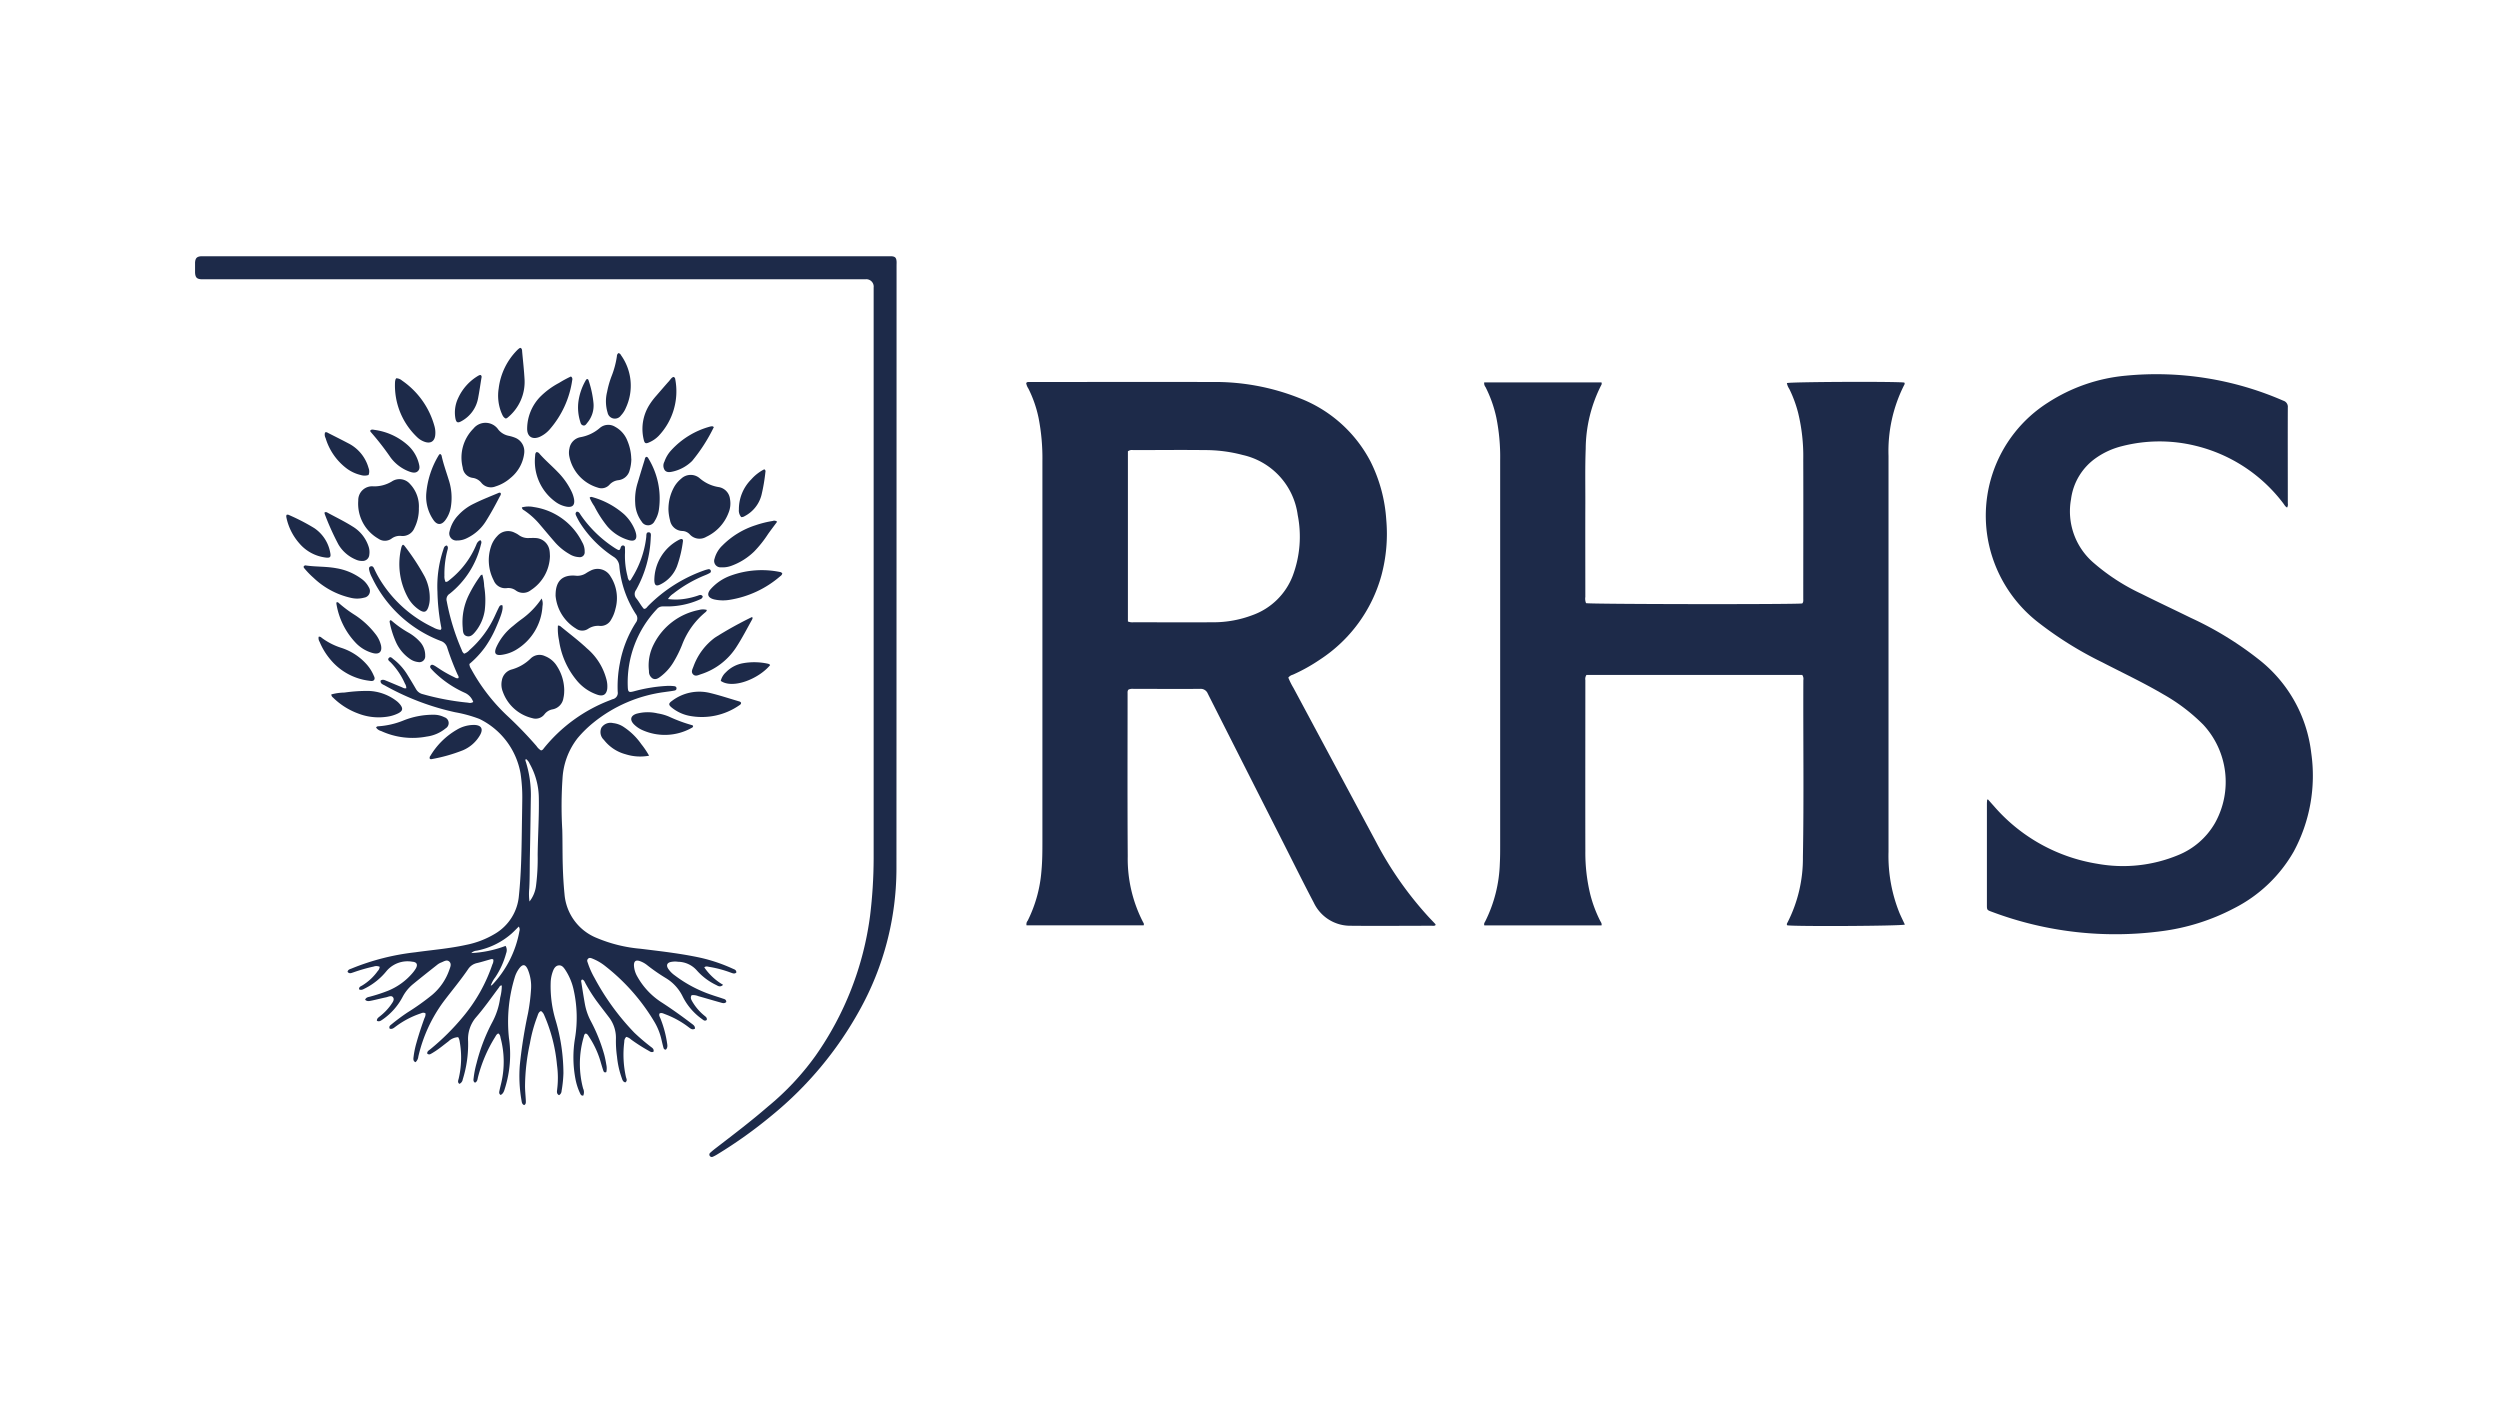 <svg xmlns="http://www.w3.org/2000/svg" xmlns:xlink="http://www.w3.org/1999/xlink" width="135" height="76" viewBox="0 0 135 76">
  <defs>
    <clipPath id="clip-path">
      <rect id="Rectangle_47" data-name="Rectangle 47" width="135" height="76" transform="translate(-0.444)" fill="#1d2a49"/>
    </clipPath>
  </defs>
  <g id="Mask_Group_4" data-name="Mask Group 4" transform="translate(0.444)" clip-path="url(#clip-path)">
    <g id="Layer_1-2" transform="translate(10.087 13.837)">
      <g id="Group_608" data-name="Group 608">
        <path id="Path_64" data-name="Path 64" d="M66.363,23.863a3.992,3.992,0,0,0,.28.56q2.221,4.145,4.445,8.289a19.167,19.167,0,0,0,2.86,4.084c.118.126.239.251.357.377.009.01.006.03.01.051-.059.058-.137.038-.206.038-1.461,0-2.922.015-4.382,0a2.178,2.178,0,0,1-1.991-1.252c-.557-1.059-1.088-2.131-1.629-3.2q-2.049-4.04-4.092-8.082a.409.409,0,0,0-.421-.258c-1.2.007-2.393,0-3.59,0a.536.536,0,0,0-.268.037c-.066.066-.052.153-.052.233,0,2.921-.012,5.843.008,8.764a7.463,7.463,0,0,0,.836,3.58.157.157,0,0,1,.025.155H52.227a.293.293,0,0,1,.062-.25,7.252,7.252,0,0,0,.742-2.678c.051-.535.053-1.071.053-1.607q0-10.261,0-20.523a11.327,11.327,0,0,0-.206-2.338,6.425,6.425,0,0,0-.55-1.586.79.79,0,0,1-.119-.292c.03-.071.093-.064.149-.066.074,0,.149,0,.223,0,3.218,0,6.437-.008,9.655,0a12.329,12.329,0,0,1,4.718.867A7.268,7.268,0,0,1,70.806,12.2a8.2,8.2,0,0,1,.846,3.133,8.658,8.658,0,0,1-.263,3.017,7.933,7.933,0,0,1-3.316,4.537,9.438,9.438,0,0,1-1.468.819.453.453,0,0,0-.241.155ZM57.7,20.83a.623.623,0,0,0,.3.044c1.435,0,2.871.008,4.306,0a5.953,5.953,0,0,0,2.13-.389A3.641,3.641,0,0,0,66.6,18.368a6.018,6.018,0,0,0,.27-3.288,3.841,3.841,0,0,0-2.978-3.242,7.888,7.888,0,0,0-2.056-.262c-1.286-.016-2.573,0-3.86,0a.35.35,0,0,0-.275.066v9.191Z" transform="translate(-7.325 -1.108)" fill="#1d2a49"/>
        <path id="Path_65" data-name="Path 65" d="M87.31,7.921a.162.162,0,0,1-.018.155,7.682,7.682,0,0,0-.834,3.432c-.038.982-.017,1.964-.02,2.945-.006,1.684,0,3.367,0,5.051a.628.628,0,0,0,.039.336c.193.06,11.392.074,11.674.016.072-.073.055-.168.055-.257,0-2.509.009-5.018,0-7.527a9.881,9.881,0,0,0-.275-2.5,6.634,6.634,0,0,0-.479-1.3.822.822,0,0,1-.13-.315c.167-.069,5.976-.094,6.339-.028.046.058.006.11-.019.158a7.9,7.9,0,0,0-.832,3.805q0,10.683,0,21.367a8.238,8.238,0,0,0,.593,3.315c.091.21.193.416.29.624-.176.078-5.936.108-6.351.039-.047-.057-.009-.11.017-.158a7.61,7.61,0,0,0,.828-3.532c.058-3.185.01-6.371.024-9.556a.366.366,0,0,0-.062-.276H86.5a.381.381,0,0,0-.061.28c0,3.079-.007,6.157,0,9.235a9.525,9.525,0,0,0,.27,2.355,7.018,7.018,0,0,0,.53,1.41c.036.071.1.136.073.248H80.984c-.035-.1.019-.161.052-.225a7.493,7.493,0,0,0,.785-3.12c.018-.329.018-.66.018-.99q0-10.4,0-20.8a10.785,10.785,0,0,0-.207-2.288,6.778,6.778,0,0,0-.585-1.651.327.327,0,0,1-.069-.25H87.31Z" transform="translate(-11.361 -1.107)" fill="#1d2a49"/>
        <path id="Path_66" data-name="Path 66" d="M112.6,30.366c.107.121.214.243.323.363a9.347,9.347,0,0,0,5.595,3.118,7.77,7.77,0,0,0,4.348-.466,4.037,4.037,0,0,0,2-1.74,4.548,4.548,0,0,0-.638-5.308,9.889,9.889,0,0,0-2.161-1.641c-1.068-.628-2.188-1.155-3.288-1.724a19.511,19.511,0,0,1-3.4-2.11,7.329,7.329,0,0,1-2.434-3.276,7.232,7.232,0,0,1,2.9-8.64,9.264,9.264,0,0,1,4.194-1.453,17.147,17.147,0,0,1,8.512,1.35.344.344,0,0,1,.245.369c-.007,1.725,0,3.449,0,5.174a.329.329,0,0,1-.039.228c-.107-.055-.155-.164-.224-.251a8.421,8.421,0,0,0-4.715-3.084,8.168,8.168,0,0,0-3.994.024,4.187,4.187,0,0,0-1.348.607,3.213,3.213,0,0,0-1.386,2.251,3.661,3.661,0,0,0,1.217,3.436,11.048,11.048,0,0,0,2.588,1.677c.885.444,1.782.863,2.671,1.3a18.148,18.148,0,0,1,3.664,2.244,7.5,7.5,0,0,1,2.831,5.05,8.629,8.629,0,0,1-.945,5.32,7.728,7.728,0,0,1-3.218,3.063,11.558,11.558,0,0,1-3.946,1.242,18.942,18.942,0,0,1-9.128-1.046c-.275-.1-.277-.1-.277-.386q0-2.723,0-5.446c0-.073.008-.146.012-.219l.049-.025Z" transform="translate(-15.785 -1.039)" fill="#1d2a49"/>
        <path id="Path_67" data-name="Path 67" d="M24.63,44.407a.336.336,0,0,0-.107.262,5.533,5.533,0,0,0,.087,1.894c.022.1.1.2-.029.3-.138-.026-.164-.149-.2-.251a4.777,4.777,0,0,1-.251-1.133,6.013,6.013,0,0,1-.059-.963,1.823,1.823,0,0,0-.4-1.2c-.21-.276-.422-.55-.629-.827a8.74,8.74,0,0,1-.609-.962c-.046-.083-.073-.187-.183-.22-.083.043-.052.114-.043.174.061.391.122.782.192,1.172a3.191,3.191,0,0,0,.308.885,9.026,9.026,0,0,1,.735,1.834c.045.176.081.354.11.533a.934.934,0,0,1,0,.4c-.1.049-.14-.014-.162-.076-.046-.132-.084-.267-.124-.4a4.9,4.9,0,0,0-.638-1.416c-.05-.073-.086-.162-.187-.188-.084.032-.09.112-.108.181a5.18,5.18,0,0,0-.035,2.786.463.463,0,0,1,.01.383c-.12.021-.15-.075-.187-.153a3.22,3.22,0,0,1-.233-.729,6.249,6.249,0,0,1-.026-2.215,6.861,6.861,0,0,0-.073-2.607,3.182,3.182,0,0,0-.47-1.11c-.083-.119-.174-.231-.335-.216s-.249.146-.306.289a1.912,1.912,0,0,0-.129.6,6.366,6.366,0,0,0,.273,2.1,10.222,10.222,0,0,1,.414,2.831,6.57,6.57,0,0,1-.1.96.271.271,0,0,1-.137.229c-.149-.076-.11-.213-.1-.325a5.03,5.03,0,0,0-.011-1.308,8.684,8.684,0,0,0-.695-2.7.467.467,0,0,0-.166-.21c-.133.048-.16.179-.2.288a7.823,7.823,0,0,0-.4,1.455,11.267,11.267,0,0,0-.264,2.307c0,.263.031.527.043.79,0,.087.018.183-.09.239-.127-.05-.128-.169-.146-.267a7.555,7.555,0,0,1-.086-1.923,25.964,25.964,0,0,1,.438-2.761,10.164,10.164,0,0,0,.163-1.276,2.358,2.358,0,0,0-.17-1.091c-.131-.3-.28-.315-.476-.051a1.564,1.564,0,0,0-.237.488,8.187,8.187,0,0,0-.308,3.254,6.111,6.111,0,0,1-.2,2.667c-.05.149-.076.324-.246.413-.108-.065-.082-.159-.064-.244.031-.154.073-.305.107-.458a5,5,0,0,0-.042-2.353c-.023-.092-.023-.2-.129-.268-.1.04-.135.135-.186.215a7.651,7.651,0,0,0-.908,2.132c-.03.111-.026.251-.165.312-.117-.072-.08-.18-.071-.27a5.066,5.066,0,0,1,.154-.776,9.855,9.855,0,0,1,.847-2.214,3.827,3.827,0,0,0,.43-1.334,2.644,2.644,0,0,0,.088-.653c-.1-.013-.121.062-.157.11-.411.548-.8,1.109-1.253,1.627a1.813,1.813,0,0,0-.411,1.267A6.318,6.318,0,0,1,15.8,46.7a.316.316,0,0,1-.18.243c-.108-.072-.072-.175-.045-.265a4.9,4.9,0,0,0,.06-2.013.8.8,0,0,0-.034-.144.719.719,0,0,0-.048-.1.813.813,0,0,0-.528.23c-.258.192-.5.4-.778.571-.056.035-.111.072-.17.1a.151.151,0,0,1-.194-.013c-.017-.124.092-.175.169-.239a12.725,12.725,0,0,0,1.754-1.741A8.781,8.781,0,0,0,17.4,40.492a.44.44,0,0,0,.052-.258c-.064-.054-.128-.022-.19-.005-.231.063-.459.137-.692.19a.764.764,0,0,0-.478.326c-.414.608-.887,1.17-1.329,1.755A8.012,8.012,0,0,0,13.4,45.473a.472.472,0,0,1-.15.3c-.14-.057-.119-.18-.106-.29a4.8,4.8,0,0,1,.154-.751c.126-.454.275-.9.435-1.342a.445.445,0,0,0,.056-.253c-.11-.072-.2-.018-.293.013a4.794,4.794,0,0,0-1.308.691c-.1.07-.188.167-.334.121-.058-.128.038-.184.11-.243q.411-.337.855-.634a13,13,0,0,0,1.33-.948,3.094,3.094,0,0,0,.926-1.353c.05-.144.135-.315,0-.443s-.3-.006-.437.047a.812.812,0,0,0-.214.122c-.447.353-.894.706-1.334,1.067a2.264,2.264,0,0,0-.539.672,3.415,3.415,0,0,1-1.052,1.2c-.1.065-.193.159-.335.089-.008-.128.085-.179.157-.24a3,3,0,0,0,.6-.622c.079-.122.207-.265.119-.4s-.257-.032-.387-.005c-.258.053-.514.123-.772.175-.115.023-.242.061-.352-.045.051-.14.18-.144.284-.174a8.725,8.725,0,0,0,.94-.308,3.431,3.431,0,0,0,1.333-.96,1.755,1.755,0,0,0,.175-.24c.125-.215.063-.356-.189-.373a1.485,1.485,0,0,0-1.38.494,3.53,3.53,0,0,1-1.165.944c-.1.05-.2.121-.325.055-.016-.139.1-.165.176-.213a2.846,2.846,0,0,0,.827-.771.392.392,0,0,0,.11-.234.435.435,0,0,0-.324-.014,9.3,9.3,0,0,0-1.093.313c-.1.03-.218.1-.319-.026.024-.135.144-.147.237-.188a12.857,12.857,0,0,1,3.419-.868c.915-.129,1.838-.2,2.742-.4a4.828,4.828,0,0,0,1.562-.6,2.64,2.64,0,0,0,1.293-2.056c.12-1.159.141-2.321.157-3.485.008-.577.019-1.155.025-1.732a8.718,8.718,0,0,0-.093-1.382A4.056,4.056,0,0,0,16.7,27.236a7.25,7.25,0,0,0-1.311-.361,13.724,13.724,0,0,1-3.8-1.447c-.1-.054-.24-.088-.228-.257.1-.087.206-.04.3,0,.275.111.548.23.823.342.081.033.157.094.267.066a.441.441,0,0,0-.074-.25,3.87,3.87,0,0,0-.769-1.145c-.063-.064-.194-.135-.1-.239s.181.015.256.07a3.092,3.092,0,0,1,.753.847c.158.252.31.507.459.764a.562.562,0,0,0,.363.272,13.824,13.824,0,0,0,2.453.461.331.331,0,0,0,.274-.038.848.848,0,0,0-.465-.5A5.694,5.694,0,0,1,14.36,24.8c-.085-.078-.166-.16-.244-.246-.049-.054-.112-.12-.053-.2s.15-.03.221.011.139.09.208.134a6.391,6.391,0,0,0,.816.466c.079.036.155.1.256.068.036-.083-.022-.143-.05-.206a14.271,14.271,0,0,1-.55-1.432.537.537,0,0,0-.357-.371A6.786,6.786,0,0,1,10.9,19.6a1.507,1.507,0,0,1-.15-.392c-.015-.079-.033-.176.073-.209s.154.038.19.117a5.751,5.751,0,0,0,.5.882,6.761,6.761,0,0,0,2.7,2.3,1.006,1.006,0,0,0,.387.13c.065-.054.044-.113.033-.168a11.11,11.11,0,0,1-.2-1.893,6.206,6.206,0,0,1,.308-2.243c.036-.1.046-.233.2-.253.09.087.05.184.026.276a5.028,5.028,0,0,0-.157,1.348.671.671,0,0,0,.061.342c.111.006.177-.075.251-.134A4.746,4.746,0,0,0,16.544,17.8a.393.393,0,0,1,.2-.216c.1.07.056.164.034.247a4.816,4.816,0,0,1-1.684,2.645.356.356,0,0,0-.16.4,12.327,12.327,0,0,0,.813,2.644.364.364,0,0,0,.129.193.682.682,0,0,0,.292-.2,5.508,5.508,0,0,0,1.373-1.857c.065-.143.131-.285.2-.425.04-.081.085-.166.2-.13.048.192-.035.486-.341,1.188a5.9,5.9,0,0,1-.6,1.079,5.074,5.074,0,0,1-.841.9.466.466,0,0,0,.088.259,10.059,10.059,0,0,0,1.973,2.555,21,21,0,0,1,1.563,1.62.769.769,0,0,0,.243.235.2.2,0,0,0,.14-.1A8.458,8.458,0,0,1,23.8,26.208a.841.841,0,0,1,.092-.037.345.345,0,0,0,.275-.4,6.579,6.579,0,0,1,.119-1.551,6.12,6.12,0,0,1,.855-2.175.376.376,0,0,0,.006-.469A5.67,5.67,0,0,1,24.256,19a.644.644,0,0,0-.313-.52,6.12,6.12,0,0,1-1.828-1.855,3.862,3.862,0,0,1-.185-.35c-.036-.074-.071-.154.026-.23.127-.005.166.109.223.191A6.528,6.528,0,0,0,24,18c.055.036.112.07.17.1a.317.317,0,0,0,.068.019c.087-.035.069-.129.112-.187a.118.118,0,0,1,.124-.062.106.106,0,0,1,.085.107c0,.115.008.231,0,.346a4.33,4.33,0,0,0,.142,1.225.409.409,0,0,0,.092.224c.082-.009.1-.081.133-.134a5.314,5.314,0,0,0,.783-2.222c.01-.1-.014-.26.125-.257.164,0,.122.172.118.277a6.252,6.252,0,0,1-.792,2.832.362.362,0,0,0,.02.468c.145.179.248.389.4.556.119.007.162-.086.222-.148a8.021,8.021,0,0,1,3.023-1.925,1.722,1.722,0,0,1,.237-.067.11.11,0,0,1,.125.059.106.106,0,0,1-.051.147,2.018,2.018,0,0,1-.245.116,7.042,7.042,0,0,0-1.728,1,.933.933,0,0,0-.279.287,3.088,3.088,0,0,0,.9-.009,3.979,3.979,0,0,0,.7-.17c.09-.03.188-.086.273.031-.007.134-.127.157-.219.2a4.355,4.355,0,0,1-1.611.348c-.107,0-.214,0-.322,0a.4.4,0,0,0-.324.148A5.758,5.758,0,0,0,24.711,25.5c.01.285.053.319.331.245a8.343,8.343,0,0,1,1.8-.293,2.394,2.394,0,0,1,.321.009c.08.007.181.015.179.127s-.1.116-.183.13c-.154.027-.31.044-.465.067a7.7,7.7,0,0,0-3.82,1.636,6.246,6.246,0,0,0-.867.846,3.876,3.876,0,0,0-.819,2.166,22.014,22.014,0,0,0-.014,2.794c.018.635.008,1.271.026,1.906.014.519.043,1.038.094,1.556a2.789,2.789,0,0,0,1.761,2.383,7.815,7.815,0,0,0,2.346.575c1.105.136,2.212.259,3.3.5a8.935,8.935,0,0,1,1.683.578c.086.038.194.064.19.205-.105.1-.216.031-.317,0a6.131,6.131,0,0,0-1.146-.305c-.085-.012-.175-.055-.269.026a3.152,3.152,0,0,0,1.017.944c-.153.143-.264.068-.367.013a3.28,3.28,0,0,1-1.06-.8,1.374,1.374,0,0,0-1-.458,1.161,1.161,0,0,0-.395.01c-.2.043-.256.172-.154.349a1.374,1.374,0,0,0,.36.372,6.957,6.957,0,0,0,2,1.058c.194.069.393.125.587.194.088.031.2.041.2.189-.1.1-.21.055-.317.025-.4-.111-.793-.229-1.19-.34a.743.743,0,0,0-.361-.054c-.093.134-.022.245.037.35a2.793,2.793,0,0,0,.64.749c.073.062.168.114.135.24-.11.086-.185,0-.261-.054A3.277,3.277,0,0,1,27.663,42.2a2.365,2.365,0,0,0-.894-.967,10,10,0,0,1-1.017-.705,1.306,1.306,0,0,0-.365-.206c-.239-.09-.351-.01-.342.24a1.334,1.334,0,0,0,.181.586,3.939,3.939,0,0,0,1.351,1.42c.54.352,1.063.726,1.576,1.116.09.068.194.129.187.276-.14.088-.238,0-.334-.071a4.911,4.911,0,0,0-1.272-.706c-.1-.034-.194-.1-.307-.042-.05.107.02.193.052.281a5.886,5.886,0,0,1,.342,1.238c.018.146.075.309-.054.435-.1,0-.119-.065-.136-.129-.036-.136-.068-.272-.1-.409a3.3,3.3,0,0,0-.383-.963,10.9,10.9,0,0,0-2.652-3.01,2.719,2.719,0,0,0-.68-.4c-.083-.032-.177-.078-.253.005s-.032.156-.006.235a4.41,4.41,0,0,0,.353.79,13.275,13.275,0,0,0,2.162,2.973,11.076,11.076,0,0,0,.865.739c.083.067.2.122.166.277-.109.062-.193-.008-.274-.054a9.371,9.371,0,0,1-.938-.6.6.6,0,0,0-.264-.145Zm-7.294-2.776a.3.3,0,0,0,.061-.04A5.672,5.672,0,0,0,18.859,38.7a.292.292,0,0,0-.034-.251c-.135.132-.253.257-.379.371a4.015,4.015,0,0,1-1.885.929.466.466,0,0,0-.3.131,6.013,6.013,0,0,0,1.851-.388.443.443,0,0,1,.032.394,4.375,4.375,0,0,1-.587,1.3,1.624,1.624,0,0,0-.238.43C17.312,41.633,17.309,41.648,17.337,41.631ZM19.4,37.1a1.709,1.709,0,0,0,.358-.868,11.606,11.606,0,0,0,.087-1.653c.011-1.023.08-2.044.063-3.067a3.858,3.858,0,0,0-.5-1.867.567.567,0,0,0-.194-.243c-.054.055-.024.1-.009.147a5.981,5.981,0,0,1,.27,2c-.015,1.039-.029,2.078-.051,3.117-.012.577,0,1.154-.033,1.731a2.982,2.982,0,0,0,.013.7Z" transform="translate(-1.342 -2.251)" fill="#1d2a49"/>
        <path id="Path_68" data-name="Path 68" d="M18.959,0H37.28c.107,0,.215,0,.322,0,.2.014.264.08.279.273.006.074,0,.149,0,.223q0,16.316-.006,32.631a15.751,15.751,0,0,1-1.989,7.584,19.467,19.467,0,0,1-4.725,5.672A24.7,24.7,0,0,1,28.2,48.5a1.948,1.948,0,0,1-.24.127.129.129,0,0,1-.158-.035.126.126,0,0,1,.017-.179c.091-.084.187-.162.285-.238.955-.734,1.915-1.462,2.826-2.253A14.432,14.432,0,0,0,33.5,43.183,16.952,16.952,0,0,0,36.453,35.6a26.045,26.045,0,0,0,.191-3.061q0-15.425,0-30.849a.4.4,0,0,0-.453-.445H.689c-.107,0-.214,0-.322,0C.1,1.235.016,1.153,0,.882,0,.7,0,.519,0,.338.017.1.1.015.341,0,.448,0,.555,0,.663,0h18.3Z" transform="translate(0.002 0)" fill="#1d2a49"/>
        <path id="Path_69" data-name="Path 69" d="M23.723,20.006a.862.862,0,0,0,.6-.154c.063-.038.127-.077.194-.108a.805.805,0,0,1,1.1.305,2.155,2.155,0,0,1,.26,1.757,1.966,1.966,0,0,1-.23.571.634.634,0,0,1-.614.341.965.965,0,0,0-.631.159.572.572,0,0,1-.655-.016,2.322,2.322,0,0,1-1.1-1.76.409.409,0,0,1,0-.05c0-.724.333-1.107,1.081-1.046Z" transform="translate(-3.176 -2.756)" fill="#1d2a49"/>
        <path id="Path_70" data-name="Path 70" d="M20.13,12.076a2.026,2.026,0,0,1-.744,1.366,2.215,2.215,0,0,1-.814.458.66.66,0,0,1-.761-.2.726.726,0,0,0-.459-.263.623.623,0,0,1-.547-.559,2.216,2.216,0,0,1,.577-2.1.837.837,0,0,1,1.351.058.973.973,0,0,0,.538.325,2.028,2.028,0,0,1,.378.113.788.788,0,0,1,.48.8Z" transform="translate(-2.35 -1.468)" fill="#1d2a49"/>
        <path id="Path_71" data-name="Path 71" d="M21.754,18.618a2.257,2.257,0,0,1-1.028,1.833.669.669,0,0,1-.83.008.673.673,0,0,0-.467-.116.667.667,0,0,1-.713-.42,2.351,2.351,0,0,1-.137-1.847,1.441,1.441,0,0,1,.332-.545.769.769,0,0,1,.948-.175,1.115,1.115,0,0,1,.214.123.84.84,0,0,0,.559.159c.107,0,.214-.008.321,0a.792.792,0,0,1,.784.718c.012.081.011.164.018.264Z" transform="translate(-2.588 -2.422)" fill="#1d2a49"/>
        <path id="Path_72" data-name="Path 72" d="M29.737,15.546a2.442,2.442,0,0,1,.291-1.13,1.585,1.585,0,0,1,.392-.473.746.746,0,0,1,1.018-.015,2.048,2.048,0,0,0,.994.462.732.732,0,0,1,.627.645,1.32,1.32,0,0,1-.08.752,2.351,2.351,0,0,1-1.2,1.292.708.708,0,0,1-.9-.142.573.573,0,0,0-.4-.174.692.692,0,0,1-.656-.573,2.585,2.585,0,0,1-.088-.644Z" transform="translate(-4.171 -1.927)" fill="#1d2a49"/>
        <path id="Path_73" data-name="Path 73" d="M26.857,12.426a2.276,2.276,0,0,1-.091.614.71.71,0,0,1-.612.54.754.754,0,0,0-.472.237.578.578,0,0,1-.635.164,2.206,2.206,0,0,1-1.535-1.664,1,1,0,0,1,0-.443.74.74,0,0,1,.6-.618,2.168,2.168,0,0,0,1.036-.491.7.7,0,0,1,.834-.068,1.45,1.45,0,0,1,.658.747,2.654,2.654,0,0,1,.212.982Z" transform="translate(-3.295 -1.486)" fill="#1d2a49"/>
        <path id="Path_74" data-name="Path 74" d="M13.524,15.594a2.3,2.3,0,0,1-.241,1.05.686.686,0,0,1-.715.424.744.744,0,0,0-.51.138.61.61,0,0,1-.721.011,2.176,2.176,0,0,1-1.086-2.052.748.748,0,0,1,.814-.774,1.841,1.841,0,0,0,.99-.258.749.749,0,0,1,.99.129,1.752,1.752,0,0,1,.477,1.333Z" transform="translate(-1.436 -1.965)" fill="#1d2a49"/>
        <path id="Path_75" data-name="Path 75" d="M22.635,26.965a1.709,1.709,0,0,1-.044.417.724.724,0,0,1-.584.6.706.706,0,0,0-.432.26.6.6,0,0,1-.667.214A2.234,2.234,0,0,1,19.32,27.03a1.05,1.05,0,0,1-.052-.608.733.733,0,0,1,.509-.587,2.362,2.362,0,0,0,1.057-.609.681.681,0,0,1,.763-.118,1.318,1.318,0,0,1,.651.547,2.447,2.447,0,0,1,.389,1.31Z" transform="translate(-2.699 -3.514)" fill="#1d2a49"/>
        <path id="Path_76" data-name="Path 76" d="M22.792,23.2a.208.208,0,0,1,.166.062c.471.388.961.754,1.406,1.174A3.261,3.261,0,0,1,25.4,26.063a1.443,1.443,0,0,1,.055.563c-.048.291-.208.4-.492.321a2.454,2.454,0,0,1-1.183-.82A4.336,4.336,0,0,1,22.853,24a2.979,2.979,0,0,1-.061-.793Z" transform="translate(-3.196 -3.256)" fill="#1d2a49"/>
        <path id="Path_77" data-name="Path 77" d="M31.635,22.21a.187.187,0,0,1-.08.128,4.21,4.21,0,0,0-1.262,1.772,6.339,6.339,0,0,1-.476.949,2.721,2.721,0,0,1-.676.747c-.126.095-.263.191-.43.108a.434.434,0,0,1-.2-.4,2.5,2.5,0,0,1,.265-1.462,3.47,3.47,0,0,1,2.441-1.84.754.754,0,0,1,.419,0Z" transform="translate(-3.997 -3.112)" fill="#1d2a49"/>
        <path id="Path_78" data-name="Path 78" d="M23.228,7.555a.168.168,0,0,1,.068.189,5.154,5.154,0,0,1-1.215,2.662,1.592,1.592,0,0,1-.526.4c-.406.181-.7,0-.694-.445a2.506,2.506,0,0,1,.694-1.7,4.212,4.212,0,0,1,1.03-.761,5.99,5.99,0,0,1,.643-.348Z" transform="translate(-2.926 -1.06)" fill="#1d2a49"/>
        <path id="Path_79" data-name="Path 79" d="M12.629,7.664a.5.5,0,0,1,.31.124,4.393,4.393,0,0,1,1.76,2.493,1.275,1.275,0,0,1,.037.417c-.023.377-.26.525-.613.384a1.089,1.089,0,0,1-.372-.241,3.848,3.848,0,0,1-1.19-2.961.694.694,0,0,1,.025-.146.3.3,0,0,1,.044-.071Z" transform="translate(-1.761 -1.075)" fill="#1d2a49"/>
        <path id="Path_80" data-name="Path 80" d="M36.011,16.665c-.167.226-.331.441-.488.661a6.139,6.139,0,0,1-.752.948,3.456,3.456,0,0,1-1.228.771,1.372,1.372,0,0,1-.559.084.346.346,0,0,1-.352-.469,1.527,1.527,0,0,1,.426-.714,4.422,4.422,0,0,1,1.778-1.087,5.62,5.62,0,0,1,.935-.234.232.232,0,0,1,.238.042Z" transform="translate(-4.576 -2.33)" fill="#1d2a49"/>
        <path id="Path_81" data-name="Path 81" d="M36.234,19.893a.224.224,0,0,1-.105.149,5.507,5.507,0,0,1-2.72,1.276,2.178,2.178,0,0,1-.86-.021c-.34-.088-.408-.293-.179-.557a2.635,2.635,0,0,1,1.1-.734,4.912,4.912,0,0,1,2.631-.19.188.188,0,0,1,.133.077Z" transform="translate(-4.522 -2.767)" fill="#1d2a49"/>
        <path id="Path_82" data-name="Path 82" d="M34.492,22.7a.5.5,0,0,1-.029.091c-.273.49-.529.989-.833,1.461a3.57,3.57,0,0,1-1.938,1.5c-.136.045-.292.136-.418.005s-.031-.283.018-.418a3.361,3.361,0,0,1,1.163-1.566,20.374,20.374,0,0,1,2-1.111l.035.043Z" transform="translate(-4.378 -3.179)" fill="#1d2a49"/>
        <path id="Path_83" data-name="Path 83" d="M8.564,27.492a2.865,2.865,0,0,1,.709-.1,8.572,8.572,0,0,1,1.3-.088,2.619,2.619,0,0,1,1.469.513,1.166,1.166,0,0,1,.233.219c.169.216.145.347-.094.473a1.979,1.979,0,0,1-.611.188,3.058,3.058,0,0,1-1.553-.171,3.805,3.805,0,0,1-1.366-.866.21.21,0,0,1-.091-.169Z" transform="translate(-1.2 -3.831)" fill="#1d2a49"/>
        <path id="Path_84" data-name="Path 84" d="M20.529,15.768a1.359,1.359,0,0,1,.64-.02,3.479,3.479,0,0,1,2.618,1.9.961.961,0,0,1,.133.521.261.261,0,0,1-.3.284,1.051,1.051,0,0,1-.514-.16,3.044,3.044,0,0,1-.832-.692c-.255-.292-.5-.589-.754-.885a4.062,4.062,0,0,0-.876-.794.187.187,0,0,1-.115-.154Z" transform="translate(-2.879 -2.205)" fill="#1d2a49"/>
        <path id="Path_85" data-name="Path 85" d="M29.78,7.58a.127.127,0,0,1,.094.117,3.5,3.5,0,0,1-.891,3.062,1.581,1.581,0,0,1-.505.35c-.2.093-.261.065-.308-.156a2.441,2.441,0,0,1,.289-1.832,3.691,3.691,0,0,1,.383-.514c.238-.273.473-.549.714-.82.068-.077.122-.177.224-.206Z" transform="translate(-3.943 -1.063)" fill="#1d2a49"/>
        <path id="Path_86" data-name="Path 86" d="M33.664,27.961c0,.071-.057.1-.1.129a3.551,3.551,0,0,1-2.709.562,2.185,2.185,0,0,1-.931-.439c-.184-.148-.182-.226.005-.36a2.435,2.435,0,0,1,2.061-.431c.52.125,1.029.295,1.543.446.053.016.113.029.134.093Z" transform="translate(-4.178 -3.838)" fill="#1d2a49"/>
        <path id="Path_87" data-name="Path 87" d="M20.257,5.757c.086.057.074.146.081.224.046.491.1.982.128,1.475a2.484,2.484,0,0,1-.936,2.082.313.313,0,0,1-.076.033c-.143-.056-.187-.2-.241-.32A2.483,2.483,0,0,1,19.07,7.94a3.532,3.532,0,0,1,.99-2.054,1.082,1.082,0,0,1,.13-.113.178.178,0,0,1,.067-.017Z" transform="translate(-2.671 -0.807)" fill="#1d2a49"/>
        <path id="Path_88" data-name="Path 88" d="M6.827,19.471a.119.119,0,0,1,.135-.045c.539.075,1.087.046,1.623.146a3.155,3.155,0,0,1,1.335.554,1.3,1.3,0,0,1,.422.476.363.363,0,0,1-.247.558,1.441,1.441,0,0,1-.71.014,4.278,4.278,0,0,1-2.024-1.08,4.482,4.482,0,0,1-.5-.515.112.112,0,0,1-.036-.108Z" transform="translate(-0.956 -2.725)" fill="#1d2a49"/>
        <path id="Path_89" data-name="Path 89" d="M15.27,12.421a.155.155,0,0,1,.091.133c.093.42.241.823.366,1.233a3.1,3.1,0,0,1,.122,1.514,1.629,1.629,0,0,1-.3.7c-.2.263-.433.27-.626,0a2.212,2.212,0,0,1-.4-1.429,4.723,4.723,0,0,1,.685-2.1c.011-.019.035-.032.059-.052Z" transform="translate(-2.037 -1.743)" fill="#1d2a49"/>
        <path id="Path_90" data-name="Path 90" d="M28.256,12.6c.06.006.086.051.109.093a4.163,4.163,0,0,1,.566,2.73,1.559,1.559,0,0,1-.234.646A.393.393,0,0,1,28,16.1a1.783,1.783,0,0,1-.352-1.012,3,3,0,0,1,.129-1.075q.183-.616.374-1.23c.021-.067.02-.152.1-.184Z" transform="translate(-3.878 -1.767)" fill="#1d2a49"/>
        <path id="Path_91" data-name="Path 91" d="M13.03,18.117a.33.33,0,0,1,.072.051,12.214,12.214,0,0,1,1.1,1.674,2.54,2.54,0,0,1,.273,1.22,1.435,1.435,0,0,1-.078.437c-.093.258-.22.3-.451.163a1.9,1.9,0,0,1-.666-.719,3.753,3.753,0,0,1-.334-2.689.358.358,0,0,1,.038-.09c.007-.014.023-.023.049-.046Z" transform="translate(-1.8 -2.542)" fill="#1d2a49"/>
        <path id="Path_92" data-name="Path 92" d="M18.746,14.876c.03.082-.026.142-.058.2-.226.44-.463.874-.726,1.293a2.447,2.447,0,0,1-1.029.934,1.166,1.166,0,0,1-.548.132.382.382,0,0,1-.4-.492,1.839,1.839,0,0,1,.477-.88,2.721,2.721,0,0,1,.853-.624c.413-.206.843-.375,1.269-.553.051-.021.1-.055.164-.014Z" transform="translate(-2.24 -2.085)" fill="#1d2a49"/>
        <path id="Path_93" data-name="Path 93" d="M11.373,29.492c.04-.072.1-.069.157-.071a4.355,4.355,0,0,0,1.294-.3A4.308,4.308,0,0,1,14.51,28.8a1.251,1.251,0,0,1,.547.133.331.331,0,0,1,.076.6,2.027,2.027,0,0,1-1.029.446,4.062,4.062,0,0,1-2.461-.3A.471.471,0,0,1,11.373,29.492Z" transform="translate(-1.595 -4.041)" fill="#1d2a49"/>
        <path id="Path_94" data-name="Path 94" d="M26.478,6.083a.177.177,0,0,1,.141.107,2.834,2.834,0,0,1,.268,2.846,1.341,1.341,0,0,1-.266.414A.4.4,0,0,1,25.9,9.3a2.108,2.108,0,0,1-.027-1.124,4.974,4.974,0,0,1,.253-.878,4.758,4.758,0,0,0,.276-1.05.2.2,0,0,1,.078-.16Z" transform="translate(-3.62 -0.853)" fill="#1d2a49"/>
        <path id="Path_95" data-name="Path 95" d="M21.442,12.3a.218.218,0,0,1,.161.1c.307.346.659.645.978.977a3.877,3.877,0,0,1,.74,1.043,1.621,1.621,0,0,1,.14.42c.055.329-.088.47-.418.406a1.439,1.439,0,0,1-.6-.27,2.7,2.7,0,0,1-1.083-2.462c.005-.078,0-.169.087-.216Z" transform="translate(-2.994 -1.726)" fill="#1d2a49"/>
        <path id="Path_96" data-name="Path 96" d="M8.139,16.083a.168.168,0,0,1,.16.022c.448.244.909.466,1.34.738a1.977,1.977,0,0,1,.868,1.071.946.946,0,0,1,.044.462.357.357,0,0,1-.389.332.766.766,0,0,1-.335-.071,1.973,1.973,0,0,1-.938-.809,14.051,14.051,0,0,1-.749-1.664.251.251,0,0,1,0-.081Z" transform="translate(-1.14 -2.255)" fill="#1d2a49"/>
        <path id="Path_97" data-name="Path 97" d="M21.361,21.5a.683.683,0,0,1,.046.41,2.936,2.936,0,0,1-1.446,2.371,2.031,2.031,0,0,1-.743.258c-.337.052-.439-.071-.314-.384a3.062,3.062,0,0,1,.919-1.177c.138-.118.279-.232.425-.339A4.371,4.371,0,0,0,21.361,21.5Z" transform="translate(-2.644 -3.017)" fill="#1d2a49"/>
        <path id="Path_98" data-name="Path 98" d="M32.146,10.719a9.086,9.086,0,0,1-1.175,1.834,2.18,2.18,0,0,1-1.026.568c-.152.034-.322.074-.444-.058a.444.444,0,0,1-.028-.469,1.759,1.759,0,0,1,.381-.631,4.4,4.4,0,0,1,2.087-1.267.518.518,0,0,1,.121-.016c.014,0,.029.013.084.04Z" transform="translate(-4.127 -1.498)" fill="#1d2a49"/>
        <path id="Path_99" data-name="Path 99" d="M7.762,23.9c.091-.021.137.035.187.073a3.567,3.567,0,0,0,1.031.524,3.105,3.105,0,0,1,1.389.911,2.209,2.209,0,0,1,.356.562c.035.081.093.17.034.257s-.181.06-.274.047a3.221,3.221,0,0,1-2.078-1.133,3.626,3.626,0,0,1-.592-.966.37.37,0,0,1-.052-.274Z" transform="translate(-1.086 -3.352)" fill="#1d2a49"/>
        <path id="Path_100" data-name="Path 100" d="M8.9,21.738c.047-.019.079.008.108.036a6.5,6.5,0,0,0,.87.649,4.5,4.5,0,0,1,1.1,1.014,1.584,1.584,0,0,1,.313.637c.064.335-.1.489-.431.407A1.989,1.989,0,0,1,9.9,23.9a3.983,3.983,0,0,1-1.019-2.075.261.261,0,0,1,0-.073c0-.007.01-.012.015-.019Z" transform="translate(-1.245 -3.049)" fill="#1d2a49"/>
        <path id="Path_101" data-name="Path 101" d="M11.014,10.929c.067-.063.153-.035.229-.023a3.364,3.364,0,0,1,1.736.778,1.99,1.99,0,0,1,.649,1.03c.037.147.073.3-.051.419s-.295.081-.443.029A2.212,2.212,0,0,1,12.1,12.39a14.584,14.584,0,0,0-1.062-1.365.083.083,0,0,1-.022-.1Z" transform="translate(-1.543 -1.528)" fill="#1d2a49"/>
        <path id="Path_102" data-name="Path 102" d="M28.091,31.085a2.613,2.613,0,0,1-1.265-.077,2.2,2.2,0,0,1-1.175-.778.569.569,0,0,1-.133-.659.588.588,0,0,1,.628-.247,1.28,1.28,0,0,1,.595.224,3.517,3.517,0,0,1,.929.912,4.515,4.515,0,0,1,.42.624Z" transform="translate(-3.571 -4.114)" fill="#1d2a49"/>
        <path id="Path_103" data-name="Path 103" d="M30.736,29.4a.087.087,0,0,1-.053.076A2.965,2.965,0,0,1,28,29.607a1.5,1.5,0,0,1-.465-.321c-.223-.238-.17-.456.143-.561a2.322,2.322,0,0,1,1.149-.019,2.613,2.613,0,0,1,.617.176,8.088,8.088,0,0,0,1.227.455.088.088,0,0,1,.072.06Z" transform="translate(-3.843 -4.019)" fill="#1d2a49"/>
        <path id="Path_104" data-name="Path 104" d="M17.87,20a2.641,2.641,0,0,1,.1.627A4.6,4.6,0,0,1,18,21.933a2.381,2.381,0,0,1-.5,1.14c-.12.147-.262.311-.475.246s-.2-.281-.215-.459a3.319,3.319,0,0,1,.326-1.753,7.268,7.268,0,0,1,.61-1.017A.16.16,0,0,1,17.87,20Z" transform="translate(-2.355 -2.806)" fill="#1d2a49"/>
        <path id="Path_105" data-name="Path 105" d="M5.755,16.235a.236.236,0,0,1,.081,0,10.948,10.948,0,0,1,1.405.724A2.024,2.024,0,0,1,8.106,18.3c.044.217-.009.275-.23.251a2.221,2.221,0,0,1-1.432-.759,3.056,3.056,0,0,1-.7-1.372.667.667,0,0,1-.016-.122c0-.014.013-.029.03-.063Z" transform="translate(-0.802 -2.278)" fill="#1d2a49"/>
        <path id="Path_106" data-name="Path 106" d="M10.512,13.364a.688.688,0,0,1-.425,0,2.053,2.053,0,0,1-.817-.4,3.206,3.206,0,0,1-1.078-1.594.4.4,0,0,1-.031-.3c.074-.039.122,0,.172.027.36.183.721.363,1.079.552a2.133,2.133,0,0,1,1.1,1.337.5.5,0,0,1,0,.376Z" transform="translate(-1.141 -1.551)" fill="#1d2a49"/>
        <path id="Path_107" data-name="Path 107" d="M14.74,31.254a.157.157,0,0,1,.037-.147A3.983,3.983,0,0,1,16.2,29.7a1.794,1.794,0,0,1,.967-.26c.357.018.471.21.3.529a1.933,1.933,0,0,1-.943.842,8.825,8.825,0,0,1-1.686.476.1.1,0,0,1-.1-.031Z" transform="translate(-2.066 -4.13)" fill="#1d2a49"/>
        <path id="Path_108" data-name="Path 108" d="M24.786,15.162a.118.118,0,0,1,.137-.036,4.369,4.369,0,0,1,1.728.932,2.4,2.4,0,0,1,.563.807,1.314,1.314,0,0,1,.077.235c.066.3-.063.433-.361.359a2.419,2.419,0,0,1-1.178-.74,6.134,6.134,0,0,1-.713-1.1,2.5,2.5,0,0,1-.252-.458Z" transform="translate(-3.477 -2.121)" fill="#1d2a49"/>
        <path id="Path_109" data-name="Path 109" d="M30.363,17.774a.123.123,0,0,1,.03.116,6.381,6.381,0,0,1-.32,1.342,1.819,1.819,0,0,1-.894.981c-.225.113-.316.056-.33-.2a2.478,2.478,0,0,1,1.331-2.208C30.237,17.782,30.294,17.74,30.363,17.774Z" transform="translate(-4.046 -2.492)" fill="#1d2a49"/>
        <path id="Path_110" data-name="Path 110" d="M34.29,15.966a.537.537,0,0,1-.129-.411,2.277,2.277,0,0,1,.668-1.626,2.372,2.372,0,0,1,.7-.545.114.114,0,0,1,.065.14,9.635,9.635,0,0,1-.211,1.241,1.786,1.786,0,0,1-.909,1.147.309.309,0,0,1-.188.053Z" transform="translate(-4.792 -1.878)" fill="#1d2a49"/>
        <path id="Path_111" data-name="Path 111" d="M12.259,22.862c.026.008.054.009.069.024a5.478,5.478,0,0,0,.927.655,2.509,2.509,0,0,1,.58.459,1.084,1.084,0,0,1,.309.784.316.316,0,0,1-.386.337.929.929,0,0,1-.434-.166,2.194,2.194,0,0,1-.764-.921,4.929,4.929,0,0,1-.333-1.059.108.108,0,0,1,.032-.112Z" transform="translate(-1.714 -3.208)" fill="#1d2a49"/>
        <path id="Path_112" data-name="Path 112" d="M17.727,7.472c.06.053.034.12.023.183-.056.35-.106.7-.173,1.047a1.768,1.768,0,0,1-.89,1.245c-.215.124-.294.085-.339-.154a1.808,1.808,0,0,1,.15-1.084,2.7,2.7,0,0,1,1.07-1.2.562.562,0,0,1,.111-.05c.013,0,.031.006.048.01Z" transform="translate(-2.289 -1.047)" fill="#1d2a49"/>
        <path id="Path_113" data-name="Path 113" d="M33.023,26.509a.915.915,0,0,1,.278-.465,1.7,1.7,0,0,1,.923-.489,3.441,3.441,0,0,1,1.348.027.291.291,0,0,1,.089.039c.012.007.018.025.027.038-.631.754-2.023,1.3-2.665.85Z" transform="translate(-4.633 -3.578)" fill="#1d2a49"/>
        <path id="Path_114" data-name="Path 114" d="M24.557,7.714c.052.008.064.051.076.089a5.477,5.477,0,0,1,.259,1.206,1.437,1.437,0,0,1-.329,1.06c-.06.072-.113.182-.234.148s-.133-.139-.162-.233a2.536,2.536,0,0,1-.085-1.078,3.126,3.126,0,0,1,.376-1.094c.023-.042.043-.09.1-.1Z" transform="translate(-3.375 -1.082)" fill="#1d2a49"/>
        <path id="Path_115" data-name="Path 115" d="M18.6,45.8c-.027.016-.025,0-.018-.017Z" transform="translate(-2.606 -6.425)" fill="#1d2a49"/>
      </g>
    </g>
  </g>
</svg>
